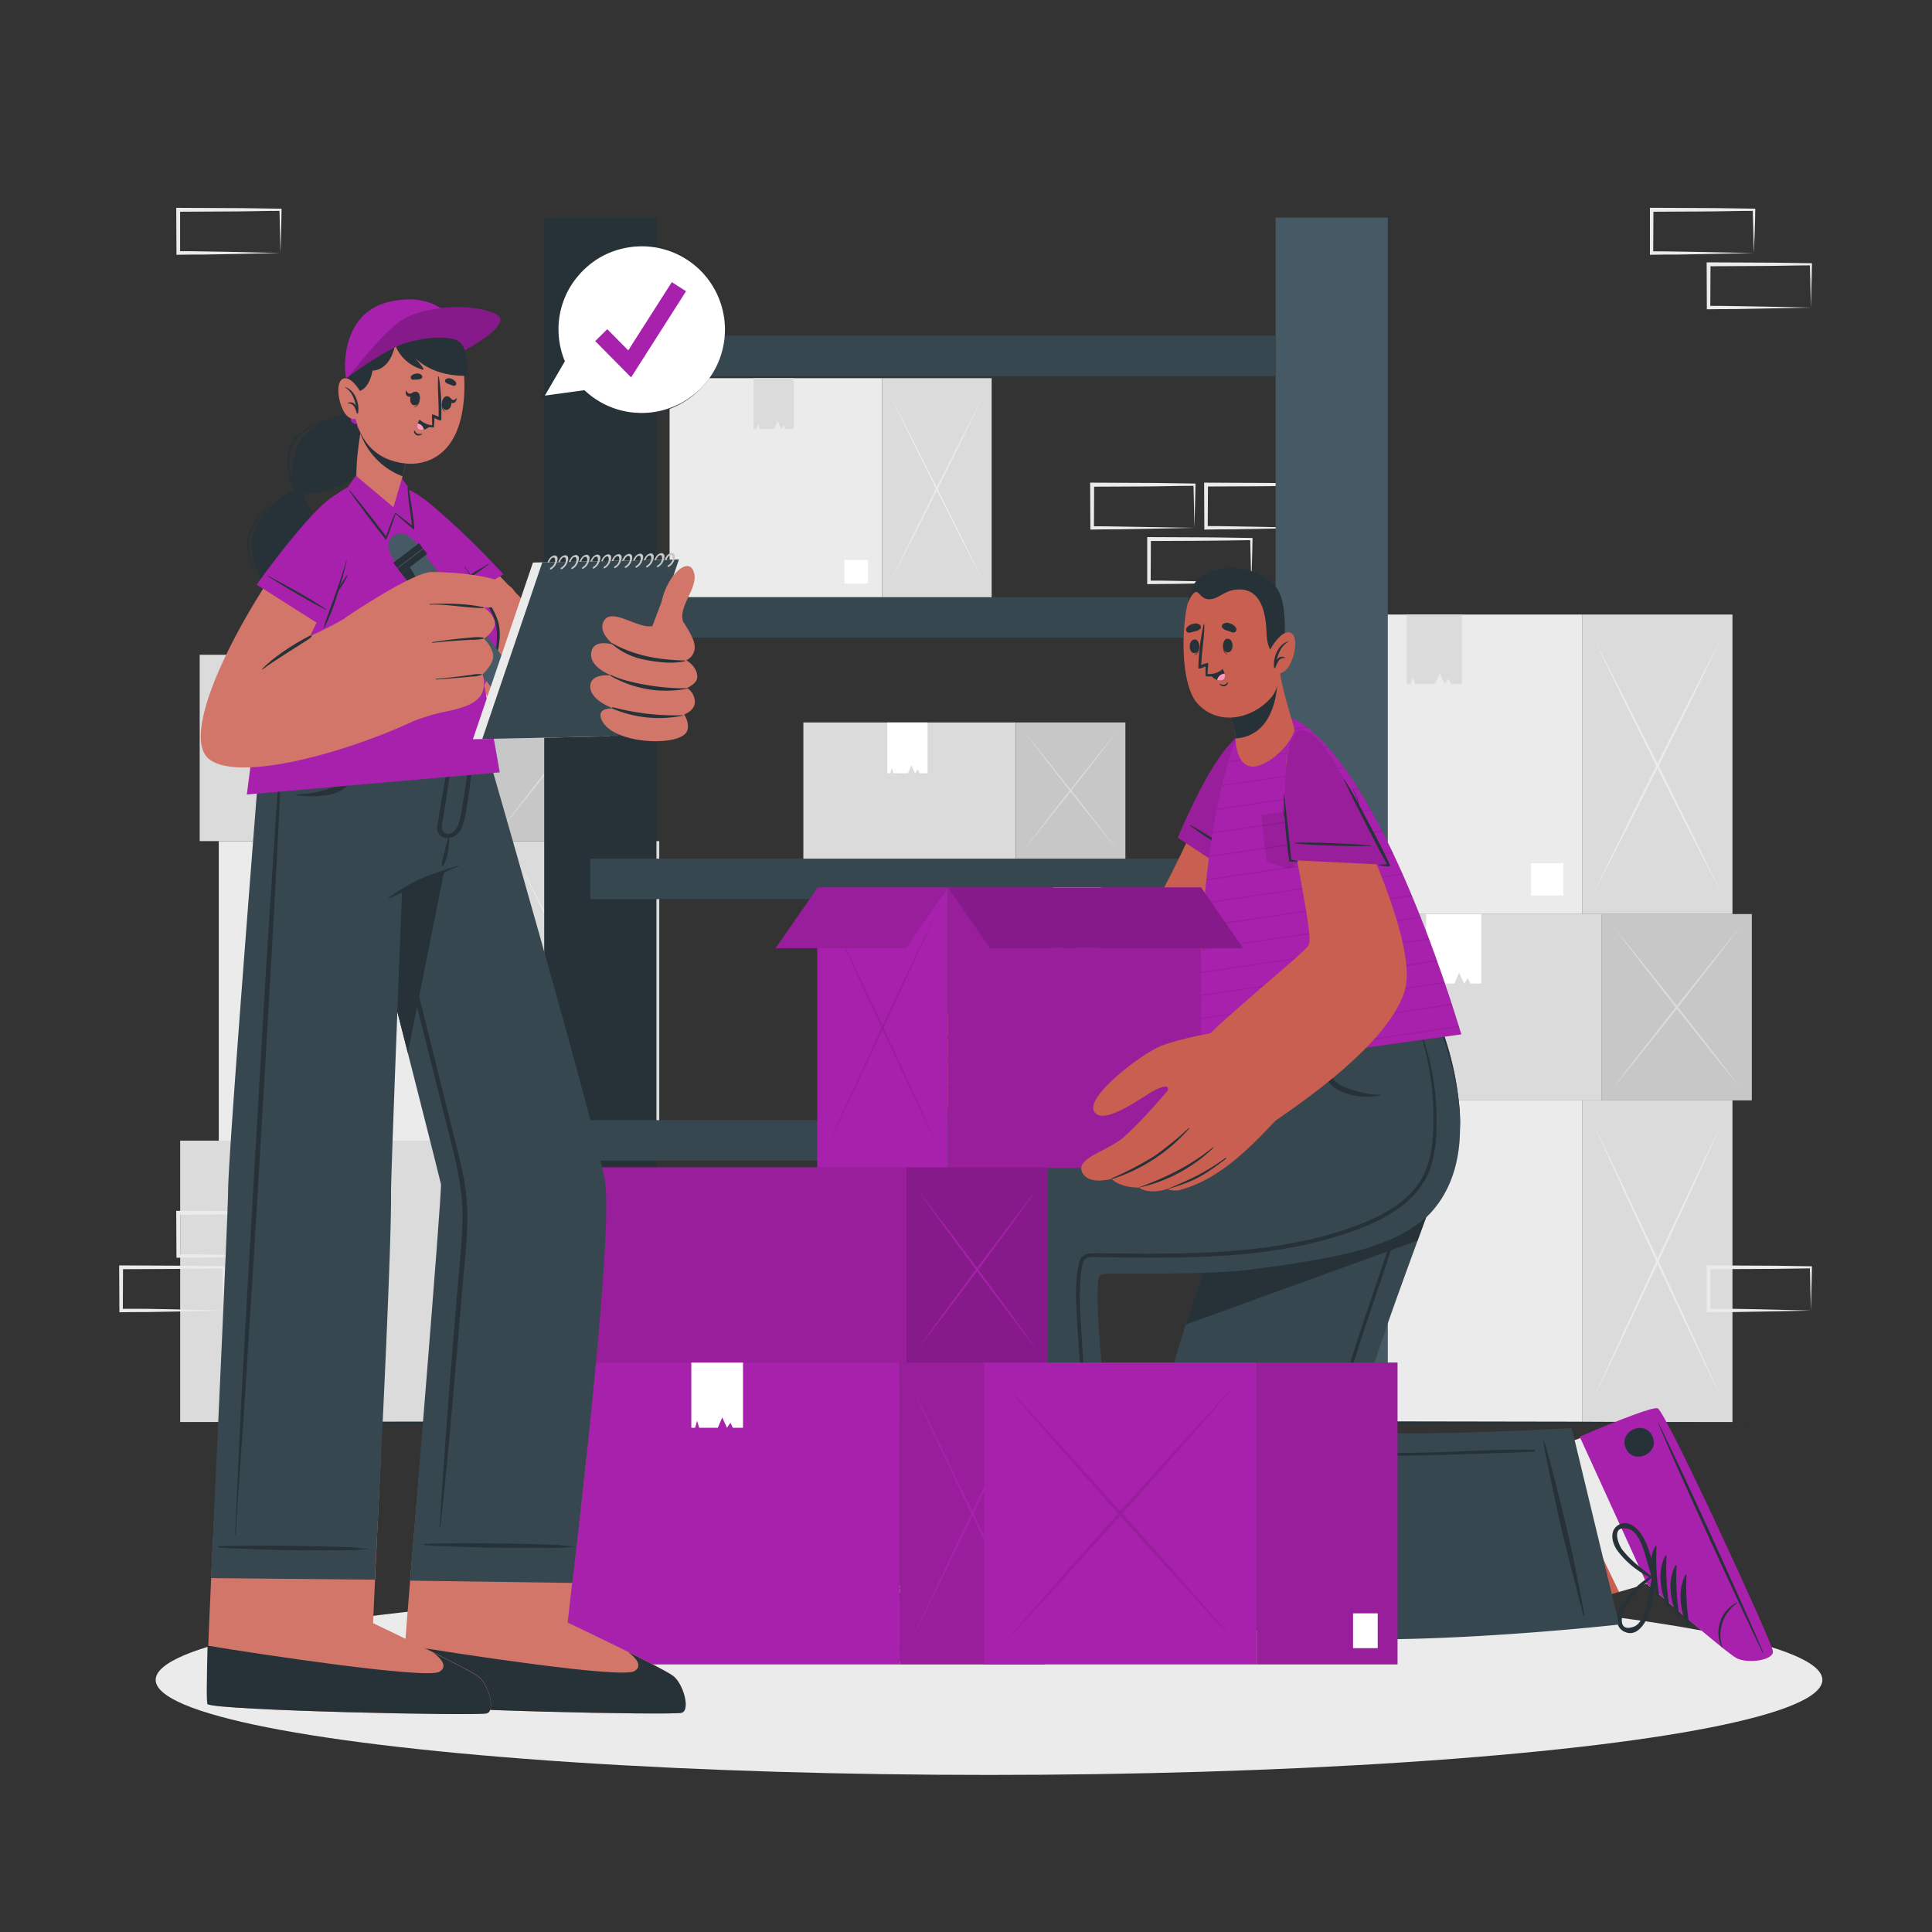 <svg xmlns="http://www.w3.org/2000/svg" viewBox="0 0 500 500"><rect x="0" y="0" width="500" height="500" fill="#333333" stroke="none"/><g id="freepik--background-complete--inject-13"><rect x="334.36" y="284.78" width="75.18" height="83.26" style="fill:#ebebeb"></rect><rect x="409.54" y="284.78" width="38.82" height="83.26" style="fill:#dbdbdb"></rect><path d="M445.69,362.3q-4.31-8.88-8.55-17.82l-8.42-17.9-8.31-18q-4.14-9-8.19-18.08,4.3,8.88,8.54,17.82l8.43,17.91,8.31,18Q441.64,353.23,445.69,362.3Z" style="fill:#ebebeb"></path><path d="M445.69,290.51q-4.05,9.08-8.19,18.08l-8.31,18-8.43,17.91q-4.23,8.92-8.54,17.81,4-9.06,8.19-18.07l8.31-18,8.42-17.91Q441.37,299.39,445.69,290.51Z" style="fill:#ebebeb"></path><rect x="334.36" y="159.04" width="75.18" height="77.52" style="fill:#ebebeb"></rect><rect x="409.54" y="159.04" width="38.82" height="77.52" style="fill:#dbdbdb"></rect><polygon points="378.33 177.03 376.74 177.03 375.55 177.03 374.86 175.64 373.9 177.03 372.61 174.18 371.38 177.03 367.86 177.03 366.25 177.03 365.67 175.13 365.12 177.03 364.08 177.03 364.08 159.04 378.33 159.04 378.33 177.03" style="fill:#dbdbdb"></polygon><path d="M445.69,231.61q-4.31-8.27-8.55-16.59l-8.42-16.67-8.31-16.75q-4.14-8.39-8.19-16.83,4.3,8.26,8.54,16.59L429.19,198l8.31,16.74Q441.64,223.17,445.69,231.61Z" style="fill:#ebebeb"></path><path d="M445.69,164.77q-4.05,8.44-8.19,16.83l-8.31,16.75L420.76,215q-4.23,8.32-8.54,16.59,4-8.43,8.19-16.83L428.72,198l8.42-16.68Q441.37,173,445.69,164.77Z" style="fill:#ebebeb"></path><rect x="396.24" y="223.4" width="8.35" height="8.35" style="fill:#fff"></rect><rect x="56.62" y="217.68" width="75.18" height="77.52" style="fill:#ebebeb"></rect><rect x="131.8" y="217.68" width="38.82" height="77.52" style="fill:#dbdbdb"></rect><path d="M168,290.26q-4.32-8.28-8.55-16.59L151,257l-8.32-16.74q-4.12-8.38-8.18-16.83,4.31,8.27,8.54,16.58l8.43,16.68,8.31,16.75Q163.9,281.81,168,290.26Z" style="fill:#ebebeb"></path><path d="M168,223.42q-4.06,8.43-8.19,16.83L151.45,257,143,273.67q-4.23,8.32-8.54,16.59,4.05-8.44,8.18-16.83L151,256.68,159.4,240Q163.63,231.69,168,223.42Z" style="fill:#ebebeb"></path><rect x="118.5" y="282.04" width="8.35" height="8.35" style="fill:#fff"></rect><rect x="339.37" y="236.56" width="75.18" height="48.22" style="fill:#dbdbdb"></rect><rect x="414.55" y="236.56" width="38.82" height="48.22" style="fill:#c7c7c7"></rect><polygon points="383.34 254.55 381.75 254.55 380.55 254.55 379.87 253.17 378.91 254.55 377.62 251.7 376.39 254.55 372.87 254.55 371.26 254.55 370.68 252.65 370.13 254.55 369.09 254.55 369.09 236.56 383.34 236.56 383.34 254.55" style="fill:#fff"></polygon><path d="M450.7,281.91q-4.32-5.25-8.55-10.54l-8.42-10.6-8.31-10.64q-4.14-5.34-8.19-10.7,4.31,5.25,8.54,10.54l8.43,10.6,8.31,10.64Q446.65,276.55,450.7,281.91Z" style="fill:#dbdbdb"></path><path d="M450.7,239.43q-4.05,5.37-8.19,10.69l-8.31,10.65-8.43,10.6q-4.23,5.28-8.54,10.54,4-5.37,8.19-10.7l8.31-10.64,8.42-10.6Q446.38,244.69,450.7,239.43Z" style="fill:#dbdbdb"></path><rect x="51.68" y="169.46" width="75.18" height="48.22" style="fill:#dbdbdb"></rect><rect x="126.87" y="169.46" width="38.82" height="48.22" style="fill:#c7c7c7"></rect><polygon points="95.65 187.45 94.06 187.45 92.87 187.45 92.18 186.07 91.23 187.45 89.93 184.6 88.7 187.45 85.18 187.45 83.57 187.45 82.99 185.55 82.44 187.45 81.4 187.45 81.4 169.46 95.65 169.46 95.65 187.45" style="fill:#fff"></polygon><path d="M163,214.81q-4.31-5.25-8.54-10.54L146,193.67,137.73,183q-4.14-5.34-8.19-10.7,4.32,5.25,8.55,10.54l8.42,10.6,8.31,10.64Q159,209.45,163,214.81Z" style="fill:#dbdbdb"></path><path d="M163,172.33q-4,5.37-8.19,10.7l-8.31,10.64-8.42,10.6q-4.23,5.28-8.55,10.54,4.05-5.37,8.19-10.7L146,193.47l8.43-10.6Q158.7,177.59,163,172.33Z" style="fill:#dbdbdb"></path><rect x="46.63" y="295.2" width="75.18" height="72.83" style="fill:#dbdbdb"></rect><rect x="121.81" y="295.2" width="38.82" height="72.83" style="fill:#c7c7c7"></rect><polygon points="90.6 313.2 89.01 313.2 87.81 313.2 87.13 311.81 86.17 313.2 84.87 310.34 83.64 313.2 80.12 313.2 78.52 313.2 77.94 311.29 77.39 313.2 76.34 313.2 76.34 295.2 90.6 295.2 90.6 313.2" style="fill:#fff"></polygon><path d="M158,363.7q-4.32-7.93-8.55-15.92l-8.42-16-8.32-16.08q-4.14-8-8.19-16.15,4.32,7.93,8.55,15.92l8.42,16,8.32,16.08Q153.9,355.59,158,363.7Z" style="fill:#dbdbdb"></path><path d="M158,299.54q-4.07,8.1-8.19,16.15l-8.32,16.08-8.42,16q-4.23,8-8.55,15.92,4.06-8.1,8.19-16.15L141,331.47l8.42-16Q153.64,307.48,158,299.54Z" style="fill:#dbdbdb"></path><path d="M72.59,325.06l-13.12.27-6.66.12c-2.23,0-4.47,0-6.7.05h-.44v-.44l-.06-11.19v-.51h.5l13.24.06c4.42,0,8.83.11,13.24.16h.28v.27c0,1.89-.09,3.78-.13,5.65Zm0,0-.14-5.66c0-1.86-.11-3.7-.13-5.53l.27.27c-4.41.05-8.82.16-13.24.16l-13.24.07.5-.5,0,11.19-.45-.45c2.18,0,4.36,0,6.55.05l6.58.12Z" style="fill:#ebebeb"></path><path d="M57.82,339.17l-13.12.27-6.66.12c-2.23,0-4.47,0-6.7.05H30.9v-.44L30.84,328v-.51h.5l13.24.06c4.41,0,8.83.11,13.24.16h.28V328c0,1.89-.08,3.78-.13,5.65Zm0,0-.14-5.66c0-1.86-.11-3.7-.13-5.53l.27.27c-4.41.05-8.83.16-13.24.16l-13.24.06.5-.49-.05,11.19-.45-.45c2.18,0,4.36,0,6.55,0l6.58.12Z" style="fill:#ebebeb"></path><path d="M338.6,136.6l-13.13.28-6.66.11c-2.22,0-4.46,0-6.69.06h-.44v-.45l-.05-11.19v-.5h.5l13.24.06c4.41,0,8.83.12,13.24.17h.28v.27c0,1.9-.08,3.79-.13,5.65Zm0,0-.14-5.65c0-1.87-.11-3.71-.13-5.54l.27.27c-4.41,0-8.83.16-13.24.17l-13.24.06.5-.5-.06,11.19-.44-.45c2.18,0,4.36,0,6.54.06l6.58.11Z" style="fill:#ebebeb"></path><path d="M323.83,150.71,310.7,151l-6.66.11c-2.22.05-4.46,0-6.69.06h-.45v-.45l0-11.19V139h.5l13.24.06c4.41,0,8.82.12,13.24.17h.27v.27c0,1.9-.09,3.79-.13,5.65Zm0,0-.14-5.65c-.05-1.87-.12-3.71-.14-5.54l.28.27c-4.42.05-8.83.16-13.24.17l-13.24.06.5-.5-.06,11.19-.44-.45c2.18,0,4.36,0,6.54.06l6.58.11Z" style="fill:#ebebeb"></path><path d="M309.11,136.6l-13.12.28-6.66.11c-2.23,0-4.46,0-6.7.06h-.44v-.45l-.06-11.19v-.5h.5l13.24.06c4.42,0,8.83.12,13.24.17h.28v.27c0,1.9-.09,3.79-.13,5.65Zm0,0L309,131c0-1.87-.11-3.71-.13-5.54l.27.27c-4.41,0-8.82.16-13.24.17l-13.24.06.5-.5-.05,11.19-.45-.45c2.19,0,4.36,0,6.55.06l6.58.11Z" style="fill:#ebebeb"></path><path d="M468.66,339.17l-13.13.27-6.66.12c-2.22,0-4.46,0-6.69.05h-.45v-.44L441.68,328v-.51h.5l13.24.06c4.41,0,8.83.11,13.24.16h.27V328c0,1.89-.08,3.78-.13,5.65Zm0,0-.14-5.66c0-1.86-.12-3.7-.13-5.53l.27.27c-4.41.05-8.83.16-13.24.16l-13.24.06.5-.49-.06,11.19-.44-.45c2.18,0,4.36,0,6.54,0l6.58.12Z" style="fill:#ebebeb"></path><path d="M453.89,65.49l-13.13.27-6.66.12c-2.22,0-4.46,0-6.69.05H427v-.45l0-11.19v-.51h.51l13.24.06c4.41,0,8.82.11,13.24.16h.27v.27c0,1.9-.09,3.78-.13,5.65Zm0,0-.14-5.66c-.05-1.86-.12-3.7-.14-5.53l.28.27c-4.42,0-8.83.16-13.24.16l-13.24.07.5-.5-.06,11.19-.44-.45c2.18,0,4.35,0,6.54.06l6.58.11Z" style="fill:#ebebeb"></path><path d="M468.66,79.6l-13.13.27-6.66.12c-2.22,0-4.46,0-6.69.05h-.45V79.6l-.05-11.19V67.9h.5l13.24.06c4.41,0,8.83.11,13.24.16h.27v.27c0,1.89-.08,3.78-.13,5.65Zm0,0-.14-5.66c0-1.86-.12-3.7-.13-5.53l.27.27c-4.41,0-8.83.16-13.24.16l-13.24.07.5-.5-.06,11.19-.44-.45c2.18,0,4.36,0,6.54.06l6.58.11Z" style="fill:#ebebeb"></path><path d="M72.59,65.49l-13.12.27-6.66.12c-2.23,0-4.47,0-6.7.05h-.44v-.45L45.61,54.3v-.51h.5l13.24.06c4.42,0,8.83.11,13.24.16h.28v.27c0,1.9-.09,3.78-.13,5.65Zm0,0-.14-5.66c0-1.86-.11-3.7-.13-5.53l.27.27c-4.41,0-8.82.16-13.24.16l-13.24.07.5-.5,0,11.19L46.11,65c2.18,0,4.36,0,6.55.06l6.58.11Z" style="fill:#ebebeb"></path></g><g id="freepik--Floor--inject-13"><polygon points="40.29 368.18 92.72 367.93 145.14 367.84 250 367.68 354.86 367.84 407.28 367.93 459.71 368.18 407.28 368.42 354.86 368.51 250 368.67 145.14 368.51 92.72 368.42 40.29 368.18" style="fill:#263238"></polygon></g><g id="freepik--Shadow--inject-13"><ellipse cx="255.96" cy="434.75" rx="215.67" ry="24.6" style="fill:#ebebeb"></ellipse></g><g id="freepik--Shelf--inject-13"><rect x="140.84" y="56.31" width="29.04" height="311.73" style="fill:#263238"></rect><rect x="330.12" y="56.31" width="29.04" height="311.73" style="fill:#455a64"></rect><rect x="152.76" y="86.88" width="177.36" height="10.47" style="fill:#37474f"></rect><rect x="152.76" y="154.55" width="177.36" height="10.47" style="fill:#37474f"></rect><rect x="152.76" y="222.22" width="177.36" height="10.47" style="fill:#37474f"></rect><rect x="152.76" y="289.89" width="177.36" height="10.47" style="fill:#37474f"></rect><rect x="152.76" y="357.56" width="177.36" height="10.47" style="fill:#37474f"></rect><rect x="173.29" y="97.87" width="54.96" height="56.67" style="fill:#ebebeb"></rect><rect x="228.26" y="97.87" width="28.38" height="56.68" style="fill:#dbdbdb"></rect><polygon points="205.44 111.03 204.28 111.03 203.4 111.03 202.9 110.02 202.2 111.03 201.25 108.94 200.35 111.03 197.78 111.03 196.61 111.03 196.18 109.64 195.78 111.03 195.02 111.03 195.02 97.87 205.44 97.87 205.44 111.03" style="fill:#dbdbdb"></polygon><path d="M254.68,150.93q-3.15-6-6.25-12.13l-6.15-12.19-6.08-12.24q-3-6.14-6-12.3,3.15,6,6.25,12.13l6.16,12.19,6.08,12.24Q251.72,144.76,254.68,150.93Z" style="fill:#ebebeb"></path><path d="M254.68,102.07q-3,6.17-6,12.3l-6.08,12.24-6.16,12.2q-3.09,6.08-6.25,12.12,3-6.17,6-12.3l6.08-12.24,6.15-12.19Q251.54,108.11,254.68,102.07Z" style="fill:#ebebeb"></path><rect x="218.53" y="144.93" width="6.1" height="6.1" style="fill:#fff"></rect><rect x="207.91" y="186.97" width="54.96" height="35.25" style="fill:#dbdbdb"></rect><rect x="262.87" y="186.97" width="28.38" height="35.25" style="fill:#c7c7c7"></rect><polygon points="240.05 200.12 238.89 200.12 238.01 200.12 237.51 199.11 236.81 200.12 235.87 198.04 234.97 200.12 232.39 200.12 231.22 200.12 230.79 198.73 230.4 200.12 229.63 200.12 229.63 186.97 240.05 186.97 240.05 200.12" style="fill:#fff"></polygon><path d="M289.3,220.12q-3.17-3.84-6.25-7.7l-6.16-7.75-6.08-7.78q-3-3.9-6-7.82,3.17,3.84,6.25,7.7l6.16,7.75,6.08,7.78Q286.34,216.2,289.3,220.12Z" style="fill:#dbdbdb"></path><path d="M289.3,189.07q-3,3.92-6,7.82l-6.08,7.78-6.16,7.75q-3.09,3.86-6.25,7.7,3-3.92,6-7.82l6.08-7.78,6.16-7.74Q286.14,192.91,289.3,189.07Z" style="fill:#dbdbdb"></path></g><g id="freepik--character-2--inject-13"><path d="M458.6,427c-.25-2.35-27.26-60.54-29.69-62.1-.92-.61-9.63,2.83-20,7.29l-.33.14c-2.14.91-41.73,11.55-41.73,11.55L384.37,422l41.19-11.89.63-.31s20.3,17.65,23.16,19.08S458.87,429.39,458.6,427Z" style="fill:#c95f50"></path><path d="M401,374.58l18,37.39,6.48-1.87.64-.3s20.3,17.65,23.15,19.08,9.54.51,9.26-1.84-27.26-60.55-29.69-62.1c-.92-.61-9.63,2.82-20,7.29l-.31.14C408,372.6,405.1,373.44,401,374.58Z" style="fill:#ebebeb"></path><path d="M458.83,427.33c-.25-2.37-27.32-61.23-29.77-62.82-.92-.61-9.73,2.83-20.24,7.29l17.34,38s20.44,17.9,23.31,19.36S459.09,429.7,458.83,427.33Z" style="fill:#A821AD"></path><path d="M456.09,427.57C451.31,417.82,433,378,429,368c0-.08,0-.1.07,0,4.94,9.56,23,49.5,27.21,59.51C456.34,427.71,456.19,427.78,456.09,427.57Z" style="fill:#263238"></path><path d="M445.61,426.35a8.71,8.71,0,0,1-.3-7,8.39,8.39,0,0,1,4.25-4.63c.06,0,.11.08.06.12a10.08,10.08,0,0,0-3.88,11.46C445.77,426.37,445.65,426.43,445.61,426.35Z" style="fill:#263238"></path><path d="M428.9,413.18c-1.87-3.93-2.59-9.15-.48-13.09.08-.15.29,0,.29.11a60.5,60.5,0,0,0,.7,12.82A.27.27,0,0,1,428.9,413.18Z" style="fill:#263238"></path><path d="M431.49,415.68c-1.87-3.93-2.59-9.14-.48-13.08.08-.16.29,0,.29.11a60.4,60.4,0,0,0,.7,12.81A.27.27,0,0,1,431.49,415.68Z" style="fill:#263238"></path><path d="M434.08,418.18c-1.87-3.92-2.59-9.14-.48-13.08.08-.15.29,0,.29.11a60.53,60.53,0,0,0,.7,12.82A.27.27,0,0,1,434.08,418.18Z" style="fill:#263238"></path><path d="M436.67,420.68c-1.87-3.92-2.58-9.14-.48-13.08.08-.15.29,0,.29.11a60.5,60.5,0,0,0,.7,12.82A.27.27,0,0,1,436.67,420.68Z" style="fill:#263238"></path><path d="M420.76,374.84c-2-4.44,4.87-7.59,6.89-3.15S422.79,379.28,420.76,374.84Z" style="fill:#263238"></path><path d="M426,419.31c1.77-3.39,2-7.44,2.66-11.14a.52.52,0,0,0-.64-.56c0-.07-.09-.12-.17-.08a22.87,22.87,0,0,0-8.45,8.24c-1.15,2-1.62,5.28,1,6.52S424.93,421.3,426,419.31ZM422.78,421c-4.48,1.58-3-3.81-2-5.27a23.51,23.51,0,0,1,2-2.67,67.79,67.79,0,0,1,4.83-4.91c-.44,1.8-.71,3.62-1.07,5.44C426.05,415.75,425.25,420.13,422.78,421Z" style="fill:#263238"></path><path d="M418.84,394.67c-2.43,1.49-1.64,4.69-.28,6.59a22.85,22.85,0,0,0,9.25,7.32.12.12,0,0,0,.16-.09c.32,0,.69-.25.58-.63-1-3.62-1.68-7.61-3.79-10.81C423.53,395.18,421.15,393.25,418.84,394.67Zm7,8c.55,1.77,1,3.56,1.62,5.3-1.8-1.43-3.65-2.78-5.31-4.39a26.23,26.23,0,0,1-2.26-2.45c-1.05-1.36-3.12-6.57,1.5-5.45C424,396.31,425.21,400.59,425.87,402.69Z" style="fill:#263238"></path><path d="M314.87,259.68s.73,22.81,4.15,34.05c0,0,3.73,2,4.85,2.66,0,0-28.34,67.86-26.73,94,.53,8.56,10.23,22.63,20,28.72,17.32,10.78,101.89,1.32,101.89,1.32l-12.27-50.84s-53.47,3-54.82.08c-1.71-3.67,8.93-32.21,17.44-55.4.85-2.34,9.41-11,8.41-26.62a81,81,0,0,0-7.36-27.93Z" style="fill:#37474f"></path><path d="M397,375.2c-11.67-.22-21.17.77-32.84.78H351a13,13,0,0,1-3-.28,3.77,3.77,0,0,1-2.35-1.39c-.77-1.16-.36-2.63-.09-3.88q.88-4.11,2-8.18c2.94-11,6.78-21.78,10.39-32.59L363.43,313c.45-1.35.9-2.71,1.47-4a33.33,33.33,0,0,1,1.84-3.5,32.22,32.22,0,0,0,3.16-6.88c3.16-10.37.13-21.1-3.56-30.89-.5-1.31-1-2.62-1.55-3.92,0-.09-.18-.05-.14.05,3.36,10.33,7.37,21.08,5.11,32.1a26.51,26.51,0,0,1-2.69,7.42c-.65,1.18-1.36,2.33-2,3.52a29.85,29.85,0,0,0-1.63,3.76c-2,5.47-3.72,11-5.57,16.56-3.69,11-7.57,21.92-10.64,33.09-.76,2.78-1.47,5.58-2.1,8.39-.46,2.08-1.5,4.9.31,6.62,1.33,1.26,3.41,1.41,5.14,1.43,2.91,0,5.81,0,8.72,0,11.83,0,36.26-1,37.73-1.05A.21.21,0,0,0,397,375.2Z" style="fill:#263238"></path><path d="M410.07,418c-1.14-5.94-2.24-11.91-3.55-17.81s-2.74-11.82-4.27-17.69c-.44-1.66-.88-3.31-1.33-5-.21-.79-.42-1.57-.65-2.36a19.65,19.65,0,0,0-.73-2.37c0-.08-.15,0-.14.05a32.52,32.52,0,0,0,.81,4.56c.29,1.43.56,2.87.86,4.3q.92,4.42,1.87,8.83c1.29,5.89,2.75,11.73,4.25,17.57.86,3.31,1.71,6.63,2.58,9.94C409.82,418.27,410.11,418.23,410.07,418Z" style="fill:#263238"></path><path d="M306.85,342.81l60-21.74c.84-2.31,1.68-4.6,2.5-6.84s9.41-11,8.42-26.63a80.69,80.69,0,0,0-7.36-27.92H314.87s.72,22.81,4.15,34c0,0,3.73,2,4.85,2.67C323.87,296.39,314.51,318.79,306.85,342.81Z" style="fill:#263238"></path><path d="M215.59,429.77c2.26.68,66.38-1.44,68.77-3.07.92-.6,1.15-10,1.11-21.28v-.36c0-2.33-5.31-41.44-5.31-41.44L235.28,365l8.81,41,0,.7S220,418.46,217.51,420.53,213.32,429.1,215.59,429.77Z" style="fill:#c95f50"></path><path d="M215.59,429.78c2.26.68,66.38-1.45,68.77-3.08.92-.61,1.16-10,1.11-21.28v-.36c0-.64-.4-4-1-8.61l-42.1,1.64,1.68,7.88,0,.7s-24.19,11.79-26.63,13.86S213.32,429.1,215.59,429.78Z" style="fill:#ebebeb"></path><path d="M215.1,430.05c2.29.68,67-1.47,69.45-3.11.92-.62,1.16-10.07,1.12-21.49l-41.75,1.27s-24.42,11.91-26.88,14S212.81,429.37,215.1,430.05Z" style="fill:#A821AD"></path><path d="M215.94,427.43c10.85-.63,54.64-2.13,65.41-1.93.09,0,.09.06,0,.07-10.73.85-54.54,2-65.4,2C215.72,427.61,215.71,427.45,215.94,427.43Z" style="fill:#263238"></path><path d="M221.13,418.25a8.71,8.71,0,0,1,6.58,2.43,8.45,8.45,0,0,1,2.62,5.71c0,.07-.12.07-.13,0a10.08,10.08,0,0,0-9.07-8A.07.07,0,0,1,221.13,418.25Z" style="fill:#263238"></path><path d="M239.74,407.93c4.35-.2,9.43,1.17,12.25,4.63.11.13-.08.29-.21.22a60.87,60.87,0,0,0-12.09-4.31A.27.27,0,0,1,239.74,407.93Z" style="fill:#263238"></path><path d="M236.43,409.35c4.35-.2,9.43,1.16,12.25,4.63.11.13-.08.28-.21.22a60.24,60.24,0,0,0-12.09-4.31A.27.27,0,0,1,236.43,409.35Z" style="fill:#263238"></path><path d="M233.12,410.77c4.35-.2,9.43,1.16,12.25,4.63.11.13-.08.28-.21.22a60.24,60.24,0,0,0-12.09-4.31A.27.27,0,0,1,233.12,410.77Z" style="fill:#263238"></path><path d="M229.81,412.19c4.35-.2,9.43,1.16,12.25,4.63.11.13-.08.28-.21.22a60.24,60.24,0,0,0-12.09-4.31A.27.27,0,0,1,229.81,412.19Z" style="fill:#263238"></path><path d="M278.24,415.28c4.88-.15,5.12,7.43.23,7.58S273.36,415.43,278.24,415.28Z" style="fill:#263238"></path><path d="M235.22,402.85c2.45,2.95,6.08,4.74,9.25,6.77a.53.53,0,0,0,.77-.37c.07,0,.14,0,.13-.13a22.8,22.8,0,0,0-4.32-11c-1.42-1.85-4.25-3.54-6.39-1.64S233.8,401.13,235.22,402.85Zm-.32-3.59c.28-4.74,4.66-1.25,5.65.15a25.22,25.22,0,0,1,1.69,2.88c1.06,2,1.81,4.22,2.66,6.36-1.49-1.1-3.07-2.06-4.6-3.1C238.48,404.32,234.75,401.88,234.9,399.26Z" style="fill:#263238"></path><path d="M260.7,405.83c-.43-2.82-3.69-3.33-6-2.81a22.85,22.85,0,0,0-10.33,5.69.11.11,0,0,0,0,.18.53.53,0,0,0,.35.79c3.73.45,7.67,1.4,11.43.69C258.41,410,261.11,408.5,260.7,405.83Zm-10.12,3.37c-1.84-.17-3.66-.44-5.51-.55a66.84,66.84,0,0,1,6.11-3.19,22.94,22.94,0,0,1,3.13-1.14c1.66-.45,7.26-.34,4.45,3.49C257.2,409.92,252.78,409.42,250.58,409.2Z" style="fill:#263238"></path><path d="M240.43,402.84h50.21s-8.94-68.35-6-72.81c1.31-2,66.49,4.57,85.56-16.08,17.43-18.89-.31-54.27-.31-54.27h-53.5s-1.09,15.17-4,21.23c-1.23,2.6-61-1.11-70.36,16C229.59,319.7,240.43,402.84,240.43,402.84Z" style="fill:#37474f"></path><path d="M285.35,393.29c-5.67-.17-11.35-.39-17-.38s-11.37.12-17.06.34c-1.6.07-6.34.29-7.1.35a17.85,17.85,0,0,0-2.32.2c-.09,0-.07.14,0,.15,1.23.21,14.08.36,16.9.36,5.65,0,11.29-.15,16.94-.35q4.82-.16,9.63-.36C285.51,393.59,285.53,393.3,285.35,393.29Z" style="fill:#263238"></path><path d="M318.6,276.06c.23-1.61.44-3.22.63-4.82.43-3.67.81-7.37.92-11.06,0-.29-.4-.26-.43,0-.35,2.85-.61,5.71-.93,8.56s-.57,5.7-1.1,8.5c-.16.84-.52,2.25-1.59,2.27-1.45,0-1.73-1.94-1.85-3a48.33,48.33,0,0,1-.15-8c.16-3,.54-6.06.88-9.07,0-.11-.17-.13-.19,0-1.25,5.87-2.45,12-1.41,18a3.33,3.33,0,0,0,1.94,2.83h.06a1,1,0,0,0,0,.1c0,.17,0,.34,0,.51a3.09,3.09,0,0,0,0,.43c0,.3,0,.59,0,.89a.22.22,0,0,0,.44,0,.18.18,0,0,0,.15-.15,4.63,4.63,0,0,0,0-1.74,2.09,2.09,0,0,0,1.78-1A7.52,7.52,0,0,0,318.6,276.06Z" style="fill:#263238"></path><path d="M313.28,280.4a85.59,85.59,0,0,1,11.51,9.47.15.15,0,0,1-.19.24c-3.92-3-8-6-11.69-9.24A.3.3,0,0,1,313.28,280.4Z" style="fill:#263238"></path><path d="M357.26,283.31a22.21,22.21,0,0,1-3.46-.26,28.69,28.69,0,0,1-3-.77c-1.85-.54-4.11-1.19-5.46-2.66a19.52,19.52,0,0,1-3.1-5.34,21.49,21.49,0,0,1-1.82-6.38c0-.09-.17-.09-.16,0a32.85,32.85,0,0,0,1.14,6.75,21.8,21.8,0,0,0,1.26,3.19,11.46,11.46,0,0,0,1.79,2.86c1.5,1.61,3.94,2.4,6,2.82a19,19,0,0,0,6.81,0C357.45,283.54,357.4,283.32,357.26,283.31Z" style="fill:#263238"></path><path d="M279.26,326.79a2.93,2.93,0,0,1,2.46-2.33,24.19,24.19,0,0,1,4.34-.09c3.34,0,6.69.07,10,.08,13.18,0,26.47-.34,39.43-2.94A92.57,92.57,0,0,0,354,316c5-2.18,10.05-5.16,13.19-9.79,3.61-5.32,3.89-12.29,3.76-18.52a71,71,0,0,0-3.22-19.82c-.52-1.63-1.09-3.24-1.74-4.82,0-.1.11-.19.15-.09A68.77,68.77,0,0,1,371.32,282a65.1,65.1,0,0,1,.44,9.77,37.5,37.5,0,0,1-1.23,9.49c-3.42,11.66-16.48,16.47-27,19.43-12.72,3.57-26,4.56-39.13,4.75-6.6.1-13.22,0-19.83-.09-1.26,0-3.34-.37-4.09.95a7.35,7.35,0,0,0-.59,2.41c-.14.93-.25,1.86-.32,2.8a80.74,80.74,0,0,0,.14,10.55q.63,10.69,1.48,21.39c.57,7.16,1.37,14.31,1.89,21.48.13,1.76.3,3.51.47,5.26,0,.2-.33.24-.36,0-1.83-14.17-3.14-28.39-4.07-42.64-.23-3.52-.49-7.05-.59-10.57A38.05,38.05,0,0,1,279.26,326.79Z" style="fill:#263238"></path><path d="M311.41,329.41a109.25,109.25,0,0,0,13.33-1c4.17-.52,8.32-1.09,12.46-1.79,7.2-1.23,14.56-2.58,21.35-5.32a37.41,37.41,0,0,0,10.29-6c.08-.07.2.05.12.12-5.14,5-11.66,7.93-18.52,9.79a149.6,149.6,0,0,1-24,4.21,130.6,130.6,0,0,1-15.07.44A.26.26,0,0,1,311.41,329.41Z" style="fill:#263238"></path><path d="M327,199.32c.15,16.43-4.31,41.36-10.46,53.44-4.4,8.63-30.59,25.61-44.5,29.43-4.92,1.36-7.37-19.09-5-24.1,1.44-3,27.61-17.53,30.29-21.53,4.07-6.09,12.32-23.37,18.42-38.14C319,190.63,326.88,189.11,327,199.32Z" style="fill:#c95f50"></path><path d="M275.65,253.43s-7.71-.93-11.18-.59-16,6.37-14.82,9.14c1.49,3.58,9.38,1.52,13.12,0,0,0,3.42,8.28,9.41,8S275.65,253.43,275.65,253.43Z" style="fill:#c95f50"></path><path d="M276.58,280.46c-2.72,1.22-15.66,5.69-19.54,6.13s-15.14.9-15.78-2,2.64-3.33,2.64-3.33-4.78-.56-5.15-3.58,4.75-3.47,4.75-3.47-4.87-.93-5-4,5.08-2.63,5.08-2.63-4.49-.64-3.57-3.2c1.11-3.07,9.26-.94,13.51-1.75,1-.19,19.29-5.11,19.29-5.11Z" style="fill:#c95f50"></path><path d="M243.1,267.56c6,1.55,8.89,1.19,14.7-.68.12,0,.2.13.08.18-5.52,2.34-9.08,3.31-14.87.78C242.73,267.72,242.82,267.48,243.1,267.56Z" style="fill:#263238"></path><path d="M243,274c6.37,1.07,9.51.71,15.74-.8.09,0,.13.13,0,.16-6,2-9.56,2.87-15.78,1C242.74,274.29,242.74,274,243,274Z" style="fill:#263238"></path><path d="M244.22,281.13c6.24.59,9.7.34,15.56-1.9.14-.05.23.15.1.21-5.76,2.86-10.07,3.21-15.66,1.88C243.84,281.23,243.83,281.09,244.22,281.13Z" style="fill:#263238"></path><path d="M250.38,262.83c3.71,2.29,8.48,0,12.22-1.22a.36.36,0,0,1,.48.34c1.67,3.37,5,7.65,8.93,8.24a.09.09,0,1,1,0,.18c-4.3-.06-7.92-4-9.51-7.81-3.81,1.29-8.7,3.39-12.13.3C250.34,262.85,250.36,262.82,250.38,262.83Z" style="fill:#263238"></path><path d="M304.8,216.79l20.86,13.78s2.77-27.36,1.31-35.63c-1.64-9.31-6-6.44-11.26.88S304.8,216.79,304.8,216.79Z" style="fill:#A821AD"></path><path d="M304.8,216.79l20.86,13.78s2.77-27.36,1.31-35.63c-1.64-9.31-6-6.44-11.26.88S304.8,216.79,304.8,216.79Z" style="opacity:0.1"></path><path d="M308,213.51c2.9,1.39,11,6.79,12.33,7.67.71.47,3.46,2.44,4.17,2.9.09.06,0,.19-.1.13-1.36-.87-2.81-1.61-4.18-2.47s-9.8-6.06-12.28-8.13C307.9,213.57,308,213.47,308,213.51Z" style="fill:#263238"></path><path d="M327.25,206c0-.12.17-.09.17,0,0,2.34,0,4.67-.06,7a20.78,20.78,0,0,0,.61-3.61,0,0,0,0,1,.09,0,17,17,0,0,1-.72,4.17c0,1.63-.12,3.25-.2,4.88-.22,4.14-.39,8.29-.84,12.41a.29.29,0,0,1-.45.2c-.71-.51-1.41-1-2.08-1.57-.07-.06,0-.19.08-.15.65.32,1.27.67,1.9,1,.1-4,.41-8,.62-12S326.86,210.12,327.25,206Z" style="fill:#263238"></path><path d="M378.21,267.69s-67.3,9.34-67.3,9.35c.19,1.32-3.56-53.24,9.5-87.45.89-2.33,11.14-6.13,16.4-2.48C359.86,203.11,378.33,268.55,378.21,267.69Z" style="fill:#A821AD"></path><path d="M338.4,188.3,319.88,191a2,2,0,0,1,.12-.31l18.08-2.67A3.92,3.92,0,0,1,338.4,188.3Zm5.1,4.9L317.94,197a1.71,1.71,0,0,0-.09.3l25.88-3.8Zm4.26,5.32-31.48,4.64c0,.1,0,.2-.07.3L348,198.79Zm3.65,5.41-36.48,5.37-.06.31,36.7-5.41Zm3.24,5.47-40.82,6c0,.1,0,.2-.05.3l41-6Zm3,5.51-44.68,6.58c0,.1,0,.2,0,.3l44.86-6.6C357.71,215.1,357.66,215,357.61,214.91Zm2.74,5.54-48.14,7.09,0,.3,48.3-7.11Zm2.56,5.57-51.27,7.55,0,.3L363,226.3A2.39,2.39,0,0,1,362.91,226Zm2.41,5.59-54.12,8c0,.1,0,.2,0,.3l54.25-8C365.4,231.8,365.36,231.71,365.32,231.61Zm2.29,5.61-56.73,8.35c0,.1,0,.19,0,.29l56.86-8.37C367.68,237.4,367.64,237.31,367.61,237.22Zm2.17,5.63-59.11,8.7a2.81,2.81,0,0,0,0,.29l59.21-8.72Zm2.07,5.64-61.28,9a1.4,1.4,0,0,0,0,.29l61.38-9C371.91,248.67,371.88,248.58,371.85,248.49Zm2,5.65-63.27,9.32v.28l63.36-9.32Zm1.89,5.66-65.07,9.58c0,.1,0,.2,0,.3l65.15-9.59Zm1.8,5.69-66.67,9.81c0,.1,0,.2,0,.29l66.74-9.82C377.58,265.68,377.55,265.58,377.52,265.49Z" style="opacity:0.1"></path><path d="M326.41,210.9,337,209.4s2,10.87,2,11.17-5.09,4.43-5.55,4.26-5.47-1.56-5.63-1.87S326.41,210.9,326.41,210.9Z" style="opacity:0.1"></path><rect x="245.32" y="229.7" width="65.53" height="72.56" style="fill:#A821AD"></rect><rect x="245.32" y="229.7" width="65.53" height="72.56" style="opacity:0.1"></rect><rect x="211.49" y="229.7" width="33.83" height="72.56" transform="translate(456.81 531.96) rotate(180)" style="fill:#A821AD"></rect><polygon points="272.53 245.38 273.91 245.38 274.95 245.38 275.55 244.17 276.38 245.38 277.52 242.9 278.59 245.38 281.65 245.38 283.06 245.38 283.56 243.72 284.04 245.38 284.95 245.38 284.95 229.7 272.53 229.7 272.53 245.38" style="fill:#fff"></polygon><g style="opacity:0.1"><path d="M213.82,297.26q3.77-7.74,7.45-15.52l7.34-15.61,7.25-15.68q3.6-7.84,7.13-15.75-3.75,7.74-7.45,15.53l-7.34,15.6L221,281.51Q217.35,289.36,213.82,297.26Z"></path><path d="M213.82,234.7q3.54,7.91,7.14,15.75l7.24,15.68,7.34,15.61q3.69,7.78,7.45,15.52-3.53-7.89-7.13-15.75l-7.25-15.68-7.34-15.6Q217.58,242.43,213.82,234.7Z"></path></g><polygon points="321.73 245.39 256.21 245.39 245.33 229.69 310.85 229.69 321.73 245.39" style="fill:#A821AD"></polygon><g style="opacity:0.2"><polygon points="321.73 245.39 256.21 245.39 245.33 229.69 310.85 229.69 321.73 245.39"></polygon></g><polygon points="234.46 245.4 200.72 245.4 211.6 229.7 245.33 229.7 234.46 245.4" style="fill:#A821AD"></polygon><polygon points="234.46 245.4 200.72 245.4 211.6 229.7 245.33 229.7 234.46 245.4" style="opacity:0.1"></polygon><path d="M323.89,198.38c3.31.31,9.46-4.4,11.11-9.29.11-.34-.93-3.48-2-7.36-.65-2.36-1.32-5-1.75-7.45-.09-.5-14.71,6.48-14.71,6.48a40,40,0,0,1,3.16,9.15,6,6,0,0,1,.07,1,1,1,0,0,0,0,.17C319.79,193.07,320.35,198,323.89,198.38Z" style="fill:#c95f50"></path><path d="M319.75,190.93a1,1,0,0,0,0,.17,10.79,10.79,0,0,0,1.59-.2c9-1.81,9.38-13.56,9.33-16.51-2.66.87-14.16,6.37-14.16,6.37a40,40,0,0,1,3.16,9.15A6,6,0,0,1,319.75,190.93Z" style="fill:#263238"></path><path d="M330.68,154.69c2.47,5.24,1.88,21.49-1.5,25.58-4.91,5.94-14.09,7.78-19.42,1.62-5.18-6-4-27.14-.14-31C315.34,145.26,327,147,330.68,154.69Z" style="fill:#c95f50"></path><path d="M316.62,166.41s.08.06.08.1c-.07,1.1,0,2.36,1,2.76a0,0,0,0,1,0,.06C316.5,169.12,316.38,167.44,316.62,166.41Z" style="fill:#263238"></path><path d="M317.63,165.3c1.77-.08,1.79,3.46.16,3.53S316.15,165.37,317.63,165.3Z" style="fill:#263238"></path><path d="M310.28,166.64s-.09.05-.09.1c.05,1.09-.09,2.35-1.08,2.72,0,0,0,.07,0,.07C310.33,169.35,310.49,167.67,310.28,166.64Z" style="fill:#263238"></path><path d="M309.29,165.5c-1.76-.12-1.87,3.42-.24,3.53S310.77,165.6,309.29,165.5Z" style="fill:#263238"></path><path d="M319,163.67a11.67,11.67,0,0,1-1.37-.47,2.38,2.38,0,0,1-1.31-.75.74.74,0,0,1,.12-.9,1.82,1.82,0,0,1,1.86-.21,2.71,2.71,0,0,1,1.58,1.17A.79.79,0,0,1,319,163.67Z" style="fill:#263238"></path><path d="M307.91,163.73a13.09,13.09,0,0,0,1.4-.37,2.36,2.36,0,0,0,1.36-.66.75.75,0,0,0-.05-.91,1.84,1.84,0,0,0-1.85-.33,2.65,2.65,0,0,0-1.65,1A.79.79,0,0,0,307.91,163.73Z" style="fill:#263238"></path><path d="M317.71,176.57c-.26.26-.52.61-.92.65a2.72,2.72,0,0,1-1.18-.27s-.07,0-.05.06a1.49,1.49,0,0,0,1.4.59,1.17,1.17,0,0,0,.85-1C317.83,176.56,317.74,176.53,317.71,176.57Z" style="fill:#263238"></path><path d="M316.53,173.3a3.73,3.73,0,0,1-2.48,1.68,4.61,4.61,0,0,1-1.34.07,1,1,0,0,1-.25,0l-.24,0a.29.29,0,0,1-.23-.25h0a.49.49,0,0,0,0-.12h0v-.1c0-.84,0-2.13,0-2.13-.31.16-1.87.88-1.85.44a56.1,56.1,0,0,1,1.36-11.3c0-.12.21-.09.2,0,0,3.51-.71,7-.81,10.52a6.53,6.53,0,0,1,1.76-.54c.12,0-.18,2.47-.14,2.85a.1.1,0,0,0,0,0,5.15,5.15,0,0,0,3.85-1.23C316.51,173.14,316.6,173.21,316.53,173.3Z" style="fill:#263238"></path><path d="M313.21,174.62A4.42,4.42,0,0,0,315,176a2.06,2.06,0,0,0,1.21.07c.87-.24.89-1,.72-1.73a4.64,4.64,0,0,0-.4-1A5.71,5.71,0,0,1,313.21,174.62Z" style="fill:#263238"></path><path d="M315,176a2.06,2.06,0,0,0,1.21.07c.87-.24.89-1,.72-1.73A2.06,2.06,0,0,0,315,176Z" style="fill:#ff99ba"></path><path d="M307.32,156.3c.59-1.4,1.27-2.8,2.1-3.08s1.41,1.75,3.31,1.86c2.57.15,3.79-2.22,7.38-2.51,5.16-.4,7.47,3.89,7.66,11.21.17,6.54,4.13,7.12,4.13,7.12s2.27-14.44-1.84-19.18-13.46-6.77-19.68-2.15C308.11,151.25,307.32,156.3,307.32,156.3Z" style="fill:#263238"></path><path d="M328.58,168.35s2.95-5.58,5.44-4.59.72,8.77-1.89,10.13a2.8,2.8,0,0,1-3.91-1Z" style="fill:#c95f50"></path><path d="M333.45,166a0,0,0,0,1,0,.07c-1.82,1-2.61,2.92-3.09,4.85a1.55,1.55,0,0,1,2.25-.71.06.06,0,0,1,0,.11,1.72,1.72,0,0,0-1.81.84,8.47,8.47,0,0,0-.71,1.63c-.07.18-.39.13-.35-.07v0C329.39,170.21,330.86,166.55,333.45,166Z" style="fill:#263238"></path><path d="M345.75,199.71c6.7,14.92,21.52,45.5,17.71,57-5,15.1-31.17,31.75-37.94,36.42-2.95,2-17.63-16.79-16.73-20.51s28.41-25.51,29.89-28-4.74-27.25-5.79-41.1C331.55,186.09,340.07,187.08,345.75,199.71Z" style="fill:#c95f50"></path><path d="M302,282.71c.8-1.64-.06-2.07-3-.65s-13.28,9.52-15.8,5.67,12.26-15.07,17.31-17.06,13.9-3.45,13.9-3.45C312,270,306.73,277.24,302,282.71Z" style="fill:#c95f50"></path><path d="M332.68,287.29c-7.16,7.53-15.6,17.33-26.86,20.55a5.84,5.84,0,0,1-3.8-.11c-5,1.53-7.25-.38-7.25-.38-5.12,0-7.13-2.27-7.13-2.27s-5.92,1.74-7.56-1.66c-1.85-3.81,6.82-5.51,11-9.35,9.62-8.82,20.83-24,23.35-26.85Z" style="fill:#c95f50"></path><path d="M307.67,291.92a85.2,85.2,0,0,1-8.86,7.23,83.87,83.87,0,0,1-11.12,5.8c-.12.05-.05.22.08.19a44.38,44.38,0,0,0,20-13.1C307.91,291.9,307.81,291.79,307.67,291.92Z" style="fill:#263238"></path><path d="M313.83,297c-2.94,2.31-8.14,6.34-19.11,10.29,0,0,0,.07,0,.06a39.81,39.81,0,0,0,19.2-10.21C314.11,296.93,314,296.79,313.83,297Z" style="fill:#263238"></path><path d="M317.09,299.71c-5.15,3.75-8.87,5.46-15,8,0,0,0,.08,0,.07,7.32-2.13,9.74-3.74,15.19-7.89C317.43,299.73,317.29,299.57,317.09,299.71Z" style="fill:#263238"></path><path d="M334,222.6l25,1.2s-11.57-24.94-17-31.31c-6.16-7.18-8.48-2.46-9.24,6.5S334,222.6,334,222.6Z" style="fill:#A821AD"></path><path d="M334,222.6l25,1.2s-11.57-24.94-17-31.31c-6.16-7.18-8.48-2.46-9.24,6.5S334,222.6,334,222.6Z" style="opacity:0.1"></path><path d="M335.13,218.12c3.2-.28,12.91.25,14.52.32.84,0,4.22.33,5.06.36.11,0,.08.17,0,.17-1.62-.06-3.24.05-4.86,0s-11.51-.22-14.71-.73A.07.07,0,0,1,335.13,218.12Z" style="fill:#263238"></path><path d="M347.83,201.85c-.05-.1.11-.17.16-.07,1.22,2,2.39,4,3.52,6.07a20.36,20.36,0,0,0-1.31-3.43s.05-.08.08,0a16.68,16.68,0,0,1,1.5,4c.79,1.43,1.56,2.86,2.32,4.31,1.92,3.66,3.9,7.32,5.61,11.1a.29.29,0,0,1-.29.4c-.87-.07-1.73-.17-2.59-.29-.09,0-.1-.16,0-.17.72-.06,1.43-.07,2.15-.09-2-3.49-3.73-7.09-5.58-10.64S349.6,205.6,347.83,201.85Z" style="fill:#263238"></path><path d="M332.5,212c-.26-1.29-.53-2.58-.75-3.88,0,0,0,0,0,0,.23.94.44,1.89.65,2.84-.11-1.94-.18-3.87-.16-5.8a0,0,0,0,1,.05,0c.4,2.9.64,5.83,1,8.74s.61,5.72.88,8.58c.56.12,1.13.22,1.7.32a.09.09,0,0,1,0,.17c-.63,0-1.26,0-1.89,0a.28.28,0,0,1-.32-.23C333.14,219.17,332.74,215.58,332.5,212Z" style="fill:#263238"></path></g><g id="freepik--Boxes--inject-13"><rect x="138.32" y="352.62" width="94.57" height="78.13" style="fill:#A821AD"></rect><rect x="232.88" y="352.62" width="37.47" height="78.14" style="fill:#A821AD"></rect><rect x="232.88" y="352.62" width="37.47" height="78.14" style="opacity:0.1"></rect><path d="M267.77,425.38q-4.15-8.34-8.25-16.73l-8.13-16.8-8-16.88q-4-8.46-7.9-17,4.16,8.34,8.25,16.73l8.12,16.8,8,16.88Q263.86,416.87,267.77,425.38Z" style="fill:#A821AD"></path><path d="M267.77,358q-3.91,8.52-7.9,17l-8,16.88-8.12,16.8q-4.09,8.4-8.25,16.73,3.9-8.52,7.9-17l8-16.88,8.13-16.8Q263.62,366.33,267.77,358Z" style="fill:#A821AD"></path><polygon points="192.29 369.51 190.8 369.51 189.67 369.51 189.03 368.2 188.13 369.51 186.92 366.83 185.76 369.51 182.46 369.51 180.95 369.51 180.41 367.72 179.89 369.51 178.91 369.51 178.91 352.62 192.29 352.62 192.29 369.51" style="fill:#fff"></polygon><rect x="254.7" y="352.62" width="70.55" height="78.13" style="fill:#A821AD"></rect><rect x="325.25" y="352.62" width="36.43" height="78.13" style="fill:#A821AD"></rect><rect x="325.25" y="352.62" width="36.43" height="78.13" style="opacity:0.1"></rect><g style="opacity:0.1"><path d="M320.08,425.37q-7.77-8.33-15.4-16.72l-15.18-16.8-15-16.88q-7.47-8.46-14.76-17,7.77,8.34,15.4,16.72l15.18,16.81,15,16.88Q312.78,416.86,320.08,425.37Z"></path><path d="M320.08,358q-7.31,8.52-14.76,17l-15,16.88-15.18,16.8q-7.62,8.39-15.4,16.72,7.31-8.5,14.76-17l15-16.88,15.18-16.81Q312.3,366.34,320.08,358Z"></path></g><rect x="350.17" y="417.53" width="6.38" height="9.01" style="fill:#fff"></rect><rect x="154.08" y="302.09" width="80.55" height="50.52" style="fill:#A821AD"></rect><rect x="154.08" y="302.09" width="80.55" height="50.52" style="opacity:0.1"></rect><rect x="234.64" y="302.1" width="36.43" height="50.53" style="fill:#A821AD"></rect><rect x="234.64" y="302.1" width="36.43" height="50.53" style="opacity:0.2"></rect><path d="M268.56,349.64q-4.05-5.2-8-10.46l-7.91-10.52-7.8-10.56q-3.89-5.3-7.68-10.62,4,5.22,8,10.46l7.9,10.52,7.8,10.57Q264.76,344.31,268.56,349.64Z" style="fill:#A821AD"></path><path d="M268.56,307.48q-3.81,5.32-7.69,10.62l-7.8,10.56-7.9,10.52q-4,5.25-8,10.46,3.79-5.33,7.68-10.61l7.8-10.57,7.91-10.52Q264.5,312.69,268.56,307.48Z" style="fill:#A821AD"></path></g><g id="freepik--speech-bubble--inject-13"><path d="M187.5,87.54a21.74,21.74,0,0,1-36.33,13.75l-10.87,1.59,5.44-9.4A21.52,21.52,0,0,1,144.25,83a21.74,21.74,0,0,1,43.25,4.53Z" style="fill:#fff"></path><path d="M187.5,87.54a22,22,0,0,1-4.39,11,24.91,24.91,0,0,1-2,2.26,25.2,25.2,0,0,1-2.3,2,21.9,21.9,0,0,1-11.09,4.31,20.33,20.33,0,0,1-3,.06,19,19,0,0,1-3-.31A22,22,0,0,1,151,101.52l.26.08-10.87,1.66-.78.13.39-.7,5.41-9.42,0,.37a21.95,21.95,0,0,1,17.43-30.11,21.7,21.7,0,0,1,18.21,6A21.89,21.89,0,0,1,187.5,87.54Zm0,0A21.5,21.5,0,0,0,162.84,64a21.33,21.33,0,0,0-9,3.55,22.38,22.38,0,0,0-6.5,7.09,21.45,21.45,0,0,0-2.76,9.2,21.74,21.74,0,0,0,1.53,9.47l.08.19-.11.18-5.47,9.39-.39-.58L151.13,101l.15,0,.11.1a21.43,21.43,0,0,0,10.41,5.36,19.33,19.33,0,0,0,2.95.36,20.94,20.94,0,0,0,8.78-1.29,20.1,20.1,0,0,0,5.24-2.82,26.28,26.28,0,0,0,2.3-1.92,24.66,24.66,0,0,0,2-2.24A21.85,21.85,0,0,0,187.5,87.54Z" style="fill:#263238"></path><polygon points="163.33 97.67 154.04 88.27 157.16 85.19 162.59 90.68 173.86 73.02 177.55 75.37 163.33 97.67" style="fill:#A821AD"></polygon></g><g id="freepik--character-1--inject-13"><path d="M93.44,106.82c-3.66-.64-12.87,2.36-15.77,7.34S75.38,127,77,127.64s8.51-.2,13.13-3S95.25,107.13,93.44,106.82Z" style="fill:#263238"></path><path d="M93.45,106.84c.12,0,.13-.24,0-.23-3.18.06-6.53,1.28-9.51,2.29a18.35,18.35,0,0,0-6.78,3.5A8.52,8.52,0,0,0,74.34,119a17.61,17.61,0,0,0,2.06,8.59c0,.07.18,0,.15,0-1.69-5.22-3.26-11.62,1.83-15.46C82.7,108.78,88.39,108.17,93.45,106.84Z" style="fill:#263238"></path><path d="M77.48,126.24c-3.15.55-11.12,7-12.24,13s4.18,14.78,5.76,15.36,8.33-5.51,10.43-9.86c1.4-2.9,0-6.16-.79-9.41C79.4,130.56,78,126.16,77.48,126.24Z" style="fill:#263238"></path><path d="M83.29,143.94c.67-6.19-3.08-12.11-5.42-17.57,0-.06-.12,0-.1,0,1.39,5.27,4.81,9.91,5.15,15.47a10.19,10.19,0,0,1-3.44,8.74c-2.29,1.86-5.21,2.8-7.91,3.89-.17.07,0,.33.13.27C77.08,152.75,82.6,150.32,83.29,143.94Z" style="fill:#263238"></path><path d="M76.82,126.84a.14.14,0,0,0-.12-.25c-4.41,2.34-9.7,5.69-11.91,10.37-2.4,5.06.45,10.12,3,14.48a0,0,0,1,0,.09,0c-2.5-4.43-5.17-10-2.41-14.9C67.82,132.24,72.66,129.11,76.82,126.84Z" style="fill:#263238"></path><path d="M71.57,153.84c2.18,1,5.47,4.41,6.43,8.62,1.62,7.2,4.28,5.61,12.33,7.09,6.8,1.24,8.66,8.67,5.3,12.59,0,0,1.81-4.75-2.84-6.76-5.56-2.4-17.6,4-24.2-3.29C60.05,162.67,71.57,153.84,71.57,153.84Z" style="fill:#263238"></path><path d="M74.62,157c-.09-.1.06-.26.16-.17a10.72,10.72,0,0,1,2.37,3c.77,1.5.9,3.17,1.55,4.7,1.68,3.9,6.48,3.49,10,3.54,4.7.06,8.62,2.7,9.2,7.61a.06.06,0,1,1-.11,0A8.37,8.37,0,0,0,92.41,169c-2.81-1-5.86-.21-8.73-.73-2-.35-4-1.07-5-2.91a16.34,16.34,0,0,1-1.07-3.28A11.59,11.59,0,0,0,74.62,157Z" style="fill:#263238"></path><path d="M70.39,154.79s.11,0,.07.07c-2.5,2.77-5.15,5.56-5.69,9.43-.59,4.16,1.77,8.16,5.15,10.46,3.79,2.58,7.59,1,11.6,0,2.89-.74,5.86-1.26,8.79-.42.09,0,0,.17,0,.16-4.69-.81-8.85.81-13.35,1.81a9.14,9.14,0,0,1-9.23-3.06C62.05,167.19,64.86,159.74,70.39,154.79Z" style="fill:#263238"></path><path d="M90.52,103.62c-1.07-1.24-3,.44-1.9,1.68S91.58,104.85,90.52,103.62Z" style="fill:#A821AD"></path><path d="M91.59,105.71c-1.06-1.23-3,.45-1.89,1.68S92.66,107,91.59,105.71Z" style="fill:#A821AD"></path><path d="M93,107.61c-1.07-1.23-3,.44-1.9,1.68S94.09,108.85,93,107.61Z" style="fill:#A821AD"></path><path d="M94.65,109.25c-1.06-1.23-3,.45-1.89,1.68S95.72,110.49,94.65,109.25Z" style="fill:#A821AD"></path><path d="M96.58,110.62c-1.07-1.23-3,.45-1.9,1.68S97.64,111.86,96.58,110.62Z" style="fill:#A821AD"></path><path d="M98.64,111.59c-1.07-1.23-3,.44-1.9,1.68S99.7,112.83,98.64,111.59Z" style="fill:#A821AD"></path><path d="M176.41,443.26c-2.31.72-69.82-.74-72.28-2.38-.95-.61,4.84-64.56,4.84-64.56l42.81.82-4.87,42.77s24.91,11.81,27.43,13.9S178.73,442.54,176.41,443.26Z" style="fill:#d3766a"></path><path d="M176.42,443.26c-2.31.72-69.83-.74-72.29-2.39-.3-.18-.39-6.68.69-15.13,12.24,2.05,55.93,8.76,59.34,6.76,2.37-1.4.27-3.58-1.68-5,5.58,2.78,10.79,5.45,11.86,6.35C176.85,435.9,178.72,442.55,176.42,443.26Z" style="fill:#263238"></path><path d="M148.12,409.66l-42-.59s8.32-100.67,8-102.61C113.62,304,83.8,187.05,83.8,187.05h40.12s31.63,109,32.77,119.49C158.53,323.5,148.12,409.66,148.12,409.66Z" style="fill:#37474f"></path><path d="M109.86,399.58c2.49-.18,5-.15,7.49-.18s5,0,7.48,0c5,.05,10,.13,15,.27,1.36,0,2.72.08,4.09.14s2.91.32,4.36.37a.09.09,0,0,1,0,.18c-1.23,0-2.45.19-3.68.23s-2.54,0-3.81,0l-7.48,0c-5,0-10-.11-14.95-.31-2.81-.12-5.65-.15-8.45-.44A.13.13,0,0,1,109.86,399.58Z" style="fill:#263238"></path><path d="M92.63,196.5c3.59,12.71,6.87,25.53,10.08,38.34s6.42,25.64,9.61,38.46q2.4,9.63,4.79,19.24c1.55,6.24,3.36,12.52,3.74,19s-.44,13.17-1,19.7-1.1,13.12-1.68,19.69c-1.15,13.12-2.25,26.26-3.68,39.36-.17,1.64-.35,3.28-.52,4.92,0,.14-.23.14-.22,0,.87-13.14,1.78-26.27,2.83-39.39q.78-9.85,1.6-19.69c.54-6.55,1.3-13.13,1.51-19.7s-1-13-2.6-19.38-3.15-12.55-4.72-18.83q-4.82-19.21-9.6-38.46c-3.56-14.36-7.12-28.74-10.26-43.2A.06.06,0,1,1,92.63,196.5Z" style="fill:#263238"></path><path d="M83.8,187.06s12.8,50.16,21.75,85.47l17.07-85.47Z" style="fill:#263238"></path><path d="M126,443.41c-2.31.73-69.82-.73-72.28-2.38-.95-.61,2.57-64.59,2.57-64.59l42.25.82-2,42.81s24.91,11.8,27.43,13.9S128.31,442.7,126,443.41Z" style="fill:#d3766a"></path><path d="M126,443.41c-2.31.72-69.82-.73-72.28-2.38-.3-.19-.23-6.51,0-15.14,12.24,2.05,56.61,8.77,60,6.76,2.37-1.39.28-3.57-1.67-5,5.58,2.78,10.79,5.46,11.86,6.36C126.43,436.05,128.31,442.7,126,443.41Z" style="fill:#263238"></path><path d="M122.62,187s-1.17,19.18-5.75,34.33c-.37,1.25-.77,2.48-1.19,3.66a71,71,0,0,0-11.64,5.8s-2.89,73.36-2.84,77.92C101.39,325.8,97,408.82,97,408.82l-42.39-.41s4.4-93.88,4.42-100.12c0-10,8.89-121.24,8.89-121.24Z" style="fill:#37474f"></path><path d="M113.36,212.8l.48-3.18c.3-2,.7-3.88,1-5.82.77-4.39,1.58-8.8,2.55-13.16,0-.1.21-.08.19,0-.17,1.76-.37,3.52-.62,5.27s-.42,3.51-.67,5.26c-.49,3.47-1,7-1.56,10.41-.23,1.33-1.06,3.72.86,4.13,1.51.33,2.63-1.16,3.07-2.41a29.07,29.07,0,0,0,1-4.8c.32-1.75.59-3.51.84-5.27.54-3.84,1.14-7.67,1.76-11.49,0-.11.2-.08.19,0a115.81,115.81,0,0,1-.85,11.76c-.25,1.87-.52,3.73-.84,5.59a19.72,19.72,0,0,1-1.29,5.2,4.21,4.21,0,0,1-3.17,2.55h-.09a.13.13,0,0,1,.06.11c0,.63,0,1.26-.07,1.88s-.19,1.22-.31,1.83a12.93,12.93,0,0,1-.47,1.83c-.11.28-.21.56-.34.84s-.33.5-.5.77c-.06.11-.19,0-.2-.07h0c0-.1,0-.2,0-.3v0h0a4.9,4.9,0,0,1,0-.54,8.76,8.76,0,0,1,.18-.89c.13-.59.29-1.18.45-1.77s.28-1.17.43-1.76.36-1.19.5-1.8c0,0,0,0,0-.06a2.77,2.77,0,0,1-2.68-1.68A4.88,4.88,0,0,1,113.36,212.8Z" style="fill:#263238"></path><path d="M100.61,232.29a33.92,33.92,0,0,1,4-2.63,38.42,38.42,0,0,1,4.55-2.36c3.06-1.33,6.22-2.24,9.39-3.28.09,0,.15.12.06.16-3.06,1.22-6,2.84-9,4.29q-2.19,1.07-4.42,2c-1.48.66-3,1.43-4.49,2C100.61,232.54,100.52,232.36,100.61,232.29Z" style="fill:#263238"></path><path d="M76.69,205.57a26.58,26.58,0,0,0,6.39-.86c1-.25,1.91-.56,2.85-.87a7.45,7.45,0,0,0,2.58-1.29c1.45-1.26,2.13-3.23,2.76-5a47,47,0,0,0,1.67-6,.09.09,0,0,1,.18,0,23.41,23.41,0,0,1-.87,6.86c-.52,1.89-1.22,4-2.75,5.33a10.74,10.74,0,0,1-5.86,2.14,27,27,0,0,1-7-.09A.12.12,0,0,1,76.69,205.57Z" style="fill:#263238"></path><path d="M62.76,356.8q1.08-20.08,2.28-40.18c1.54-26.65,3-53.31,4.71-80,1-15,1.92-30.07,3.1-45.09a.13.13,0,0,1,.25,0C72,218.4,70.4,245.18,68.85,272S65.72,325.28,64,351.92C63.1,367,61.91,382,61,397a.09.09,0,1,1-.17,0C61.52,383.6,62,370.2,62.76,356.8Z" style="fill:#263238"></path><path d="M56.53,400.2c2.48-.18,5-.15,7.48-.18s5,0,7.48,0c5,.05,10,.13,15,.27,1.36,0,2.73.08,4.09.14s2.91.32,4.36.37a.09.09,0,0,1,0,.18c-1.22,0-2.45.19-3.68.23s-2.54,0-3.81,0c-2.49,0-5,0-7.47,0-5,0-10-.1-15-.31-2.82-.12-5.66-.15-8.46-.43A.13.13,0,0,1,56.53,400.2Z" style="fill:#263238"></path><path d="M105.63,143.65c4.07,10.1,20.24,42.75,30.86,45.06,7,1.51,35.13-1.22,40-7.88,2.11-2.9-1.46-23.14-5.22-22.34s-26.33,3.79-29.1,3-23.55-24.73-31.32-30.67C97.45,120.56,103.44,138.21,105.63,143.65Z" style="fill:#d3766a"></path><path d="M130.27,148.64l-17.7,10.47s-7.45-14.18-10.36-23.46-.41-13.52,10.27-4.29A203,203,0,0,1,130.27,148.64Z" style="fill:#A821AD"></path><path d="M111.81,155.47q3.52-2.55,7.17-4.93c1.19-.78,2.38-1.58,3.59-2.33s2.56-1.48,3.81-2.26a.08.08,0,1,1,.09.13c-1.18.8-2.3,1.68-3.48,2.49s-2.46,1.62-3.69,2.42q-3.64,2.38-7.41,4.59C111.82,155.62,111.74,155.52,111.81,155.47Z" style="fill:#263238"></path><path d="M129.34,199.88l-4-22.57s6.15-10.73,2.58-18.44c-1.8-3.9-17.6-28.18-24.25-33-6.24-4.53-15.3.31-18.67,3.86-13,13.68-16.46,38.91-21.12,75.89Z" style="fill:#A821AD"></path><path d="M129,161.11a17.45,17.45,0,0,0-2.16-4.58c-.31-.53-1-1.63-1.84-2.91a18.39,18.39,0,0,0-.8-1.81,26.71,26.71,0,0,1-1.33-2.68c0-.09-.18,0-.13.06a28.76,28.76,0,0,1,1.12,2.69c-1.41-2.14-2.89-4.34-3.53-5.24,0-.08-.17,0-.12.07,1.35,1.77,5.78,9.53,6.85,11.5a13.31,13.31,0,0,1,1.55,6.32,29.07,29.07,0,0,1-.88,6.77c-.06.18.13.28.2.1a18.48,18.48,0,0,0,1.26-5A14.76,14.76,0,0,0,129,161.11Z" style="fill:#263238"></path><path d="M102.53,145.64s-4-4.43-.73-6.9,6.45,2.55,6.45,2.55Z" style="fill:#455a64"></path><path d="M133.48,174.41h0l1,5.75.33,1.89-1.75-.81-5.28-2.47h0l-25.36-33.31,5.72-4.35,25.36,33.31Z" style="fill:#455a64"></path><polygon points="134.46 180.16 134.79 182.05 133.04 181.24 134.46 180.16" style="fill:#37474f"></polygon><rect x="101.42" y="142.93" width="8.39" height="1.66" transform="translate(-65.51 93.38) rotate(-37.29)" style="fill:#263238"></rect><rect x="102.54" y="144.39" width="8.39" height="1.66" transform="translate(-66.17 94.36) rotate(-37.29)" style="fill:#263238"></rect><polygon points="103.9 148.43 106.05 146.79 114.04 159.74 113.21 160.3 103.9 148.43" style="fill:#263238"></polygon><path d="M79,137c-16,20-33.43,53.27-24.71,59.6,8,5.77,35.27-1.88,52.24-9.76,3.23-1.5-12-30-15.28-28a95.62,95.62,0,0,1-10.7,5.64c-.94.32,3.9-6.39,8.77-22.11C94.28,126.35,88.17,125.49,79,137Z" style="fill:#d3766a"></path><path d="M133.4,154c.23,3.4-8.21,3.25-8.21,3.25a6.31,6.31,0,0,1,2.77,3.27c.79,2.47-2.74,4.79-2.74,4.79a7.79,7.79,0,0,1,2.37,3.91c.52,2.44-2.71,5.29-2.71,5.29a6.78,6.78,0,0,1-.08,4.75c-1.75,4-8.46,4.49-12.55,5.62A89.52,89.52,0,0,0,98.93,190l-9.6-30.11s17.31-11.78,22.35-11.85C115.93,148,133.05,148.79,133.4,154Z" style="fill:#d3766a"></path><path d="M125.11,157.15c-4.52-1-9.29-1-13.88-.83a.08.08,0,0,0,0,.16c4.57-.17,9.3.88,13.86.89A.11.11,0,0,0,125.11,157.15Z" style="fill:#263238"></path><path d="M125.08,165a12,12,0,0,0-3.17,0c-1.12.09-2.23.19-3.35.31-2.23.24-4.46.54-6.67.89-.1,0-.1.17,0,.16,2.23-.23,4.46-.44,6.69-.58,1.12-.07,2.24-.14,3.35-.19a14.53,14.53,0,0,0,3.16-.3A.16.16,0,0,0,125.08,165Z" style="fill:#263238"></path><path d="M124.79,174.5a8.58,8.58,0,0,0-2.85.17l-3,.38c-2,.24-4.07.48-6.11.65-.1,0-.09.17,0,.16,2.07-.16,4.15-.3,6.22-.48,1-.08,2-.18,3-.28a7.73,7.73,0,0,0,2.74-.5A.06.06,0,0,0,124.79,174.5Z" style="fill:#263238"></path><path d="M83.78,162.31l-17.36-11s9.27-13.06,16.22-19.86,11.86-6.5,8.48,7.21A202.8,202.8,0,0,1,83.78,162.31Z" style="fill:#A821AD"></path><path d="M69.32,149q3.87,2,7.64,4.15c1.24.71,2.49,1.41,3.71,2.15s2.48,1.6,3.74,2.36c.09.06,0,.2-.07.15-1.25-.69-2.55-1.29-3.8-2s-2.56-1.45-3.83-2.19c-2.52-1.44-5-2.95-7.45-4.52C69.19,149,69.25,148.92,69.32,149Z" style="fill:#263238"></path><path d="M83.78,162.4c.83-2.92,2-5.72,3-8.59s2-5.79,2.84-8.7a.06.06,0,1,1,.11,0c-.36,1.47-.69,3-1.1,4.42-.2.72-.43,1.45-.66,2.16.15-.26.29-.52.45-.78A26.2,26.2,0,0,1,90,148.69s.09,0,.07.05a26.31,26.31,0,0,1-1.31,2.39c-.34.56-.72,1.1-1.08,1.65L87.25,154a49.5,49.5,0,0,1-3.31,8.43C83.89,162.53,83.76,162.49,83.78,162.4Z" style="fill:#263238"></path><path d="M79.87,164.68c-4.43,2.3-9.44,5.71-12,8.41-.08.08,0,.21.1.14,2.56-2,10.16-6.64,12.12-7.95C80.7,164.87,81.14,164,79.87,164.68Z" style="fill:#263238"></path><polygon points="157.75 190.55 122.39 191.31 137.93 145.59 173.29 144.83 157.75 190.55" style="fill:#ebebeb"></polygon><polygon points="160.17 190.5 124.81 191.25 140.35 145.54 175.71 144.78 160.17 190.5" style="fill:#37474f"></polygon><path d="M144.11,145.46a3.16,3.16,0,0,1-1.48,1.88c-.33.19-.43-.25-.1-.43a2.32,2.32,0,0,0,1-1.18c0-.09.06-.18.08-.26a1.69,1.69,0,0,0,0-.86.54.54,0,0,0-.2-.31l0,0,0,0h-.07a.51.51,0,0,0-.24,0,1,1,0,0,0-.4.27,2.26,2.26,0,0,0-.35.48l-.15.26,0,.06a.36.36,0,0,0,0,.09.25.25,0,0,0,0,.07h-.5a3.6,3.6,0,0,1,.46-.89,1.91,1.91,0,0,1,1.34-.89.79.79,0,0,1,.81.71A2.09,2.09,0,0,1,144.11,145.46Z" style="fill:#c7c7c7"></path><path d="M146.88,145.4a3.16,3.16,0,0,1-1.48,1.88c-.33.19-.43-.25-.1-.43a2.37,2.37,0,0,0,1-1.18,1.25,1.25,0,0,0,.07-.26,1.59,1.59,0,0,0,0-.86.56.56,0,0,0-.21-.31l0,0s0,0,0,0h-.07a.44.44,0,0,0-.25,0,1,1,0,0,0-.4.27,4.78,4.78,0,0,0-.49.74l0,.06a.69.69,0,0,0,0,.1.14.14,0,0,0,0,.06h-.5a3.6,3.6,0,0,1,.46-.89,1.91,1.91,0,0,1,1.34-.89.77.77,0,0,1,.8.71A2,2,0,0,1,146.88,145.4Z" style="fill:#c7c7c7"></path><path d="M149.64,145.34a3.08,3.08,0,0,1-1.47,1.88c-.33.19-.43-.25-.11-.43a2.34,2.34,0,0,0,1-1.18c0-.08.05-.17.07-.26a1.59,1.59,0,0,0,0-.86.56.56,0,0,0-.21-.31l0,0s0,0,0,0a.16.16,0,0,1-.07,0,.44.44,0,0,0-.25,0,1,1,0,0,0-.4.27,2.48,2.48,0,0,0-.34.48,2.2,2.2,0,0,0-.15.26l0,.07a.36.36,0,0,0,0,.09s0,0,0,.06h-.51a4,4,0,0,1,.46-.89,2,2,0,0,1,1.34-.89.78.78,0,0,1,.81.71A2.09,2.09,0,0,1,149.64,145.34Z" style="fill:#c7c7c7"></path><path d="M152.41,145.28a3.08,3.08,0,0,1-1.47,1.88c-.34.19-.44-.25-.11-.43a2.32,2.32,0,0,0,1-1.18,2.41,2.41,0,0,0,.08-.25,1.62,1.62,0,0,0,0-.87.54.54,0,0,0-.2-.31s0,0,0,0h-.11a.43.43,0,0,0-.25,0,1.05,1.05,0,0,0-.4.27,2.11,2.11,0,0,0-.34.48,1.73,1.73,0,0,0-.15.27l0,.06a.41.41,0,0,0,0,.09s0,0,0,.06h-.5a3.91,3.91,0,0,1,.46-.88,1.93,1.93,0,0,1,1.34-.9.78.78,0,0,1,.81.71A2.09,2.09,0,0,1,152.41,145.28Z" style="fill:#c7c7c7"></path><path d="M155.18,145.23a3.16,3.16,0,0,1-1.48,1.88c-.33.18-.43-.26-.1-.43a2.39,2.39,0,0,0,1-1.19,2.41,2.41,0,0,0,.08-.25,1.73,1.73,0,0,0,0-.87.49.49,0,0,0-.2-.3l0,0,0,0h-.07a.4.4,0,0,0-.24,0,1.05,1.05,0,0,0-.4.27,2.55,2.55,0,0,0-.35.48l-.15.27,0,.06a.36.36,0,0,0,0,.09s0,0,0,.06h-.5a3.54,3.54,0,0,1,.46-.88,2,2,0,0,1,1.34-.9.79.79,0,0,1,.81.71A2.13,2.13,0,0,1,155.18,145.23Z" style="fill:#c7c7c7"></path><path d="M158,145.17a3.19,3.19,0,0,1-1.48,1.88c-.33.18-.43-.26-.1-.43a2.35,2.35,0,0,0,1-1.19,1.17,1.17,0,0,0,.07-.25,1.63,1.63,0,0,0,0-.87.54.54,0,0,0-.2-.3l0,0,0,0h-.07a.44.44,0,0,0-.25,0,1.13,1.13,0,0,0-.4.27,2.48,2.48,0,0,0-.34.48,2.34,2.34,0,0,0-.15.27l0,.06a.36.36,0,0,0,0,.09.14.14,0,0,0,0,.06h-.5a3.54,3.54,0,0,1,.46-.88,2,2,0,0,1,1.34-.9.77.77,0,0,1,.8.71A2,2,0,0,1,158,145.17Z" style="fill:#c7c7c7"></path><path d="M160.71,145.11a3.14,3.14,0,0,1-1.47,1.88c-.33.18-.43-.25-.1-.43a2.17,2.17,0,0,0,1.07-1.44,1.63,1.63,0,0,0,0-.87.5.5,0,0,0-.21-.3l0,0,0,0h-.07a.44.44,0,0,0-.25,0,1.13,1.13,0,0,0-.4.27,2.48,2.48,0,0,0-.34.48c-.06.09-.1.18-.15.27l0,.06a.36.36,0,0,0,0,.09s0,0,0,.06h-.51a3.91,3.91,0,0,1,.46-.88,1.93,1.93,0,0,1,1.34-.89.78.78,0,0,1,.81.7A2.13,2.13,0,0,1,160.71,145.11Z" style="fill:#c7c7c7"></path><path d="M163.48,145.05a3.11,3.11,0,0,1-1.47,1.88c-.34.19-.44-.25-.11-.43a2.31,2.31,0,0,0,1-1.19,2.41,2.41,0,0,0,.08-.25,1.62,1.62,0,0,0,0-.87.52.52,0,0,0-.2-.3l0,0,0,0h-.06a.37.37,0,0,0-.25,0,.87.87,0,0,0-.4.27,1.87,1.87,0,0,0-.34.47c-.06.09-.1.18-.15.27l0,.06-.05.09s0,0,0,.06H161a3.91,3.91,0,0,1,.46-.88,1.91,1.91,0,0,1,1.34-.89.78.78,0,0,1,.81.7A2.13,2.13,0,0,1,163.48,145.05Z" style="fill:#c7c7c7"></path><path d="M166.25,145a3.13,3.13,0,0,1-1.48,1.88c-.33.19-.43-.25-.1-.43a2.31,2.31,0,0,0,1-1.19,2.41,2.41,0,0,0,.08-.25,1.69,1.69,0,0,0,0-.86.54.54,0,0,0-.2-.31l0,0,0,0h-.07a.34.34,0,0,0-.24,0,.87.87,0,0,0-.4.27,2,2,0,0,0-.35.48c0,.08-.09.17-.15.26l0,.06a.36.36,0,0,0,0,.09s0,0,0,.06h-.5a3.72,3.72,0,0,1,.46-.88,1.91,1.91,0,0,1,1.34-.89.78.78,0,0,1,.81.7A2.13,2.13,0,0,1,166.25,145Z" style="fill:#c7c7c7"></path><path d="M169,144.93a3.16,3.16,0,0,1-1.48,1.88c-.33.19-.43-.25-.1-.43a2.35,2.35,0,0,0,1-1.19,2.41,2.41,0,0,0,.08-.25,1.69,1.69,0,0,0,0-.86.6.6,0,0,0-.2-.31l0,0,0,0h-.07a.45.45,0,0,0-.25,0,1,1,0,0,0-.4.27,2,2,0,0,0-.34.48,2.2,2.2,0,0,0-.15.26l0,.06a.36.36,0,0,0,0,.09.14.14,0,0,0,0,.06h-.5a3.72,3.72,0,0,1,.46-.88,1.91,1.91,0,0,1,1.34-.89.77.77,0,0,1,.8.7A2,2,0,0,1,169,144.93Z" style="fill:#c7c7c7"></path><path d="M171.78,144.87a3.11,3.11,0,0,1-1.47,1.88c-.33.19-.43-.25-.1-.43a2.17,2.17,0,0,0,1.07-1.44,1.59,1.59,0,0,0,0-.86.56.56,0,0,0-.21-.31l0,0s0,0,0,0H171a.44.44,0,0,0-.25,0,1,1,0,0,0-.4.27,2,2,0,0,0-.34.48,2.2,2.2,0,0,0-.15.26l0,.06a.36.36,0,0,0,0,.09s0,0,0,.06l-.5,0a3.29,3.29,0,0,1,.46-.89,1.9,1.9,0,0,1,1.33-.89.78.78,0,0,1,.81.7A1.91,1.91,0,0,1,171.78,144.87Z" style="fill:#c7c7c7"></path><path d="M174.55,144.81a3.11,3.11,0,0,1-1.47,1.88c-.34.19-.44-.25-.11-.43a2.32,2.32,0,0,0,1-1.18c0-.09.06-.18.08-.26a1.69,1.69,0,0,0,0-.86.62.62,0,0,0-.21-.31l0,0-.05,0h-.06a.54.54,0,0,0-.25,0,1,1,0,0,0-.4.27,1.92,1.92,0,0,0-.34.48,2.2,2.2,0,0,0-.15.26l0,.06a.36.36,0,0,0,0,.09.21.21,0,0,0,0,.07H172a4,4,0,0,1,.46-.89,1.91,1.91,0,0,1,1.34-.89.78.78,0,0,1,.81.71A2.09,2.09,0,0,1,174.55,144.81Z" style="fill:#c7c7c7"></path><path d="M173.45,155.12c1.67,3.91,6.06,8.86,6.32,12a3.65,3.65,0,0,1-2.17,3.75s3.07,1.68,2.83,4.57c-.13,1.5-2.62,2.61-2.62,2.61a4.32,4.32,0,0,1,2,4c-.3,2-2.75,2.85-2.75,2.85s1.65,2.47.68,4.45c-2,4-19.66,3.32-22.14-3.3-1.15-3.09,3.16-2.69,3.16-2.69s-6.06-2.08-6-5.73,5.62-2.78,5.62-2.78S152.55,172.8,153,169c.45-3.94,5.88-2.12,5.88-2.12s-3.83-2.82-2.84-5.64c1.65-4.65,8.86,1.57,12.79.8l2.4-6.33Z" style="fill:#d3766a"></path><path d="M176.77,160.84c-1.26-3.84,3.61-8.33,2.94-12.17-.91-5.2-6.92-.38-8.5,7.06l-.22,6Z" style="fill:#d3766a"></path><path d="M176.72,185.1a.05.05,0,0,1,0,.1,30.69,30.69,0,0,1-18.18-1.81c-.18-.08-.12-.41.09-.36A62.65,62.65,0,0,0,176.72,185.1Z" style="fill:#263238"></path><path d="M177.9,178.1c.07,0,.07.11,0,.12a28.79,28.79,0,0,1-19.71-3.2c-.21-.13-.27-.44,0-.32C162.33,176.81,172.18,178.36,177.9,178.1Z" style="fill:#263238"></path><path d="M158.5,166.5c5.88,3.26,12.21,4.3,18.86,4.44.08,0,.07.12,0,.14-3.27.82-7.5.29-10.76-.4a17.76,17.76,0,0,1-8.21-4C158.3,166.63,158.38,166.43,158.5,166.5Z" style="fill:#263238"></path><path d="M92.25,124.88c.25,1.07,8,7.85,12.93,7.62,1.59-.07-1.15-8.6-1.15-8.6l.15-.64,2-9-10.55-6.79-1.53-.9s-.39,2.5-.84,5.61c0,.14,0,.29-.07.44s-.06.34-.08.51c-.08.46-.15.94-.21,1.41s-.1.71-.14,1.09-.09.75-.14,1.13A58.69,58.69,0,0,0,92.25,124.88Z" style="fill:#d3766a"></path><path d="M93.28,112.18a18.51,18.51,0,0,0,10.9,11.08l2-9-10.55-6.79-1.53-.9S93.73,109.07,93.28,112.18Z" style="fill:#263238"></path><path d="M120.08,103c-1.21,16.13-11,17.23-14.49,17-3.15-.24-13.87-1.46-14.34-17.63s7.42-20.71,14.67-20.54S121.28,86.86,120.08,103Z" style="fill:#d3766a"></path><path d="M91.68,101.25c3.79.65,4.74-5.35,4.74-5.35s4.38.3,5.83-6.61a10.69,10.69,0,0,0,7.1,6.35c1.21.38-2.42-3.5-2.42-3.5s4.24,5.31,13.75,5.1c.67,0,.86-10-5.84-14.48s-13.54-3.67-18.76.17A8.9,8.9,0,0,0,90.32,89C88.91,94,90.2,101,91.68,101.25Z" style="fill:#263238"></path><path d="M94,102.68S91.3,97.13,88.84,98s-1,8.53,1.47,10a2.74,2.74,0,0,0,3.86-.87Z" style="fill:#d3766a"></path><path d="M89.3,100.18s-.06,0,0,.07c1.74,1.06,2.44,2.94,2.83,4.85a1.5,1.5,0,0,0-2.16-.77c-.06,0,0,.11,0,.1a1.7,1.7,0,0,1,1.74.88,8.37,8.37,0,0,1,.63,1.62c.06.18.38.14.34-.06v-.05C93.12,104.46,91.81,100.84,89.3,100.18Z" style="fill:#263238"></path><path d="M117.25,99.82c-.37-.1-.7-.25-1-.38a1.8,1.8,0,0,1-1-.59.58.58,0,0,1,.1-.7,1.43,1.43,0,0,1,1.44-.13,2.09,2.09,0,0,1,1.2.92A.61.61,0,0,1,117.25,99.82Z" style="fill:#263238"></path><path d="M106.92,98.27A10.36,10.36,0,0,0,108,98.2a1.81,1.81,0,0,0,1.12-.29.58.58,0,0,0,.1-.7,1.43,1.43,0,0,0-1.35-.53,2.07,2.07,0,0,0-1.4.55A.61.61,0,0,0,106.92,98.27Z" style="fill:#263238"></path><path d="M108.64,102.65c0-.05-.09,0-.1.08-.09,1.1-.38,2.34-1.42,2.59a0,0,0,0,0,0,.06C108.35,105.35,108.73,103.7,108.64,102.65Z" style="fill:#263238"></path><path d="M107.8,101.39c-1.75-.34-2.3,3.17-.68,3.49S109.26,101.68,107.8,101.39Z" style="fill:#263238"></path><path d="M107.08,101.47c-.34.15-.7.45-1.07.43s-.7-.45-.92-.84c0,0-.06,0-.07,0-.12.67,0,1.4.74,1.61s1.21-.32,1.48-1C107.29,101.61,107.22,101.41,107.08,101.47Z" style="fill:#263238"></path><path d="M114.57,103.52s.07.06.07.1c-.22,1.09-.28,2.36.64,2.88,0,0,0,.07,0,.06C114.09,106.2,114.19,104.5,114.57,103.52Z" style="fill:#263238"></path><path d="M115.73,102.54c1.77.16,1.32,3.69-.32,3.54S114.24,102.41,115.73,102.54Z" style="fill:#263238"></path><path d="M116.43,102.87c.26.22.49.59.82.66s.72-.28,1-.61c0,0,.06,0,0,0-.07.68-.38,1.36-1,1.4s-1-.59-1-1.28C116.21,103,116.33,102.78,116.43,102.87Z" style="fill:#263238"></path><path d="M107.3,111.44c.2.3.39.7.77.81a3,3,0,0,0,1.22,0s.06,0,0,.07a1.5,1.5,0,0,1-1.49.3,1.17,1.17,0,0,1-.66-1.13C107.18,111.4,107.27,111.39,107.3,111.44Z" style="fill:#263238"></path><path d="M112.43,108.16a23.67,23.67,0,0,1-.13,2.43c0,.07-.2.08-.46,0a0,0,0,0,1,0,0,3.7,3.7,0,0,1-3.35-1.88.08.08,0,0,1,.13-.09,5.56,5.56,0,0,0,3.2,1.44c.08-.2-.08-2.84,0-2.83a6.76,6.76,0,0,1,1.68.64c.13-3.45-.3-6.91-.12-10.35a.1.1,0,0,1,.2,0,55.68,55.68,0,0,1,.61,11.15C114.21,109.14,112.72,108.33,112.43,108.16Z" style="fill:#263238"></path><path d="M111.39,110.16a4,4,0,0,1-1.71,1.06,1.77,1.77,0,0,1-1.09,0c-.76-.29-.71-1-.5-1.61a4.31,4.31,0,0,1,.45-.9A5.13,5.13,0,0,0,111.39,110.16Z" style="fill:#263238"></path><path d="M109.68,111.22a1.77,1.77,0,0,1-1.09,0c-.76-.29-.71-1-.5-1.61A1.86,1.86,0,0,1,109.68,111.22Z" style="fill:#ff9cbd"></path><path d="M119.82,87c-1.86-.44-12.2-.14-16.85,1.86s-12.9,8.69-13.32,9-2.55-16.7,11.27-19.81C116,74.72,119.82,87,119.82,87Z" style="fill:#A821AD"></path><path d="M90.44,97.22s9.14-12,14.22-14.81,16.45-4.31,23.48-1.21c5.49,2.41-7.9,9.47-7.9,9.47A3.8,3.8,0,0,0,118.1,88c-3.42-1.36-9.92-.31-13.63.93C99.81,90.52,90.44,97.22,90.44,97.22Z" style="fill:#A821AD"></path><path d="M90.44,97.22s9.14-12,14.22-14.81,16.45-4.31,23.48-1.21c5.49,2.41-7.9,9.47-7.9,9.47A3.8,3.8,0,0,0,118.1,88c-3.42-1.36-9.92-.31-13.63.93C99.81,90.52,90.44,97.22,90.44,97.22Z" style="opacity:0.2"></path><path d="M104,123.88l-2.18,7.39-9.71-8.16-2.23,3.12s10,13.5,10,12.84l2.35-6.41,4.64,3.87-1.36-10.69Z" style="fill:#A821AD"></path><path d="M106.55,131.2c-.29-1.75-.52-3.53-.89-5.27,0-.06-.11-.08-.12,0-.19,1.74.93,8.46,1.08,10.08l0,0c-.2-.17-4.29-3.38-4.32-3.32-.54,1-2.27,5.71-2.38,6.13-1.59-2.15-7.62-9.91-9.44-11.91a.06.06,0,0,0-.1.07c1.44,2.29,9.44,12.76,9.54,12.72a68.72,68.72,0,0,0,2.45-6.78c.71.72,4.88,4.39,4.87,4.12C107.13,135.23,106.83,133,106.55,131.2Z" style="fill:#263238"></path></g></svg>
